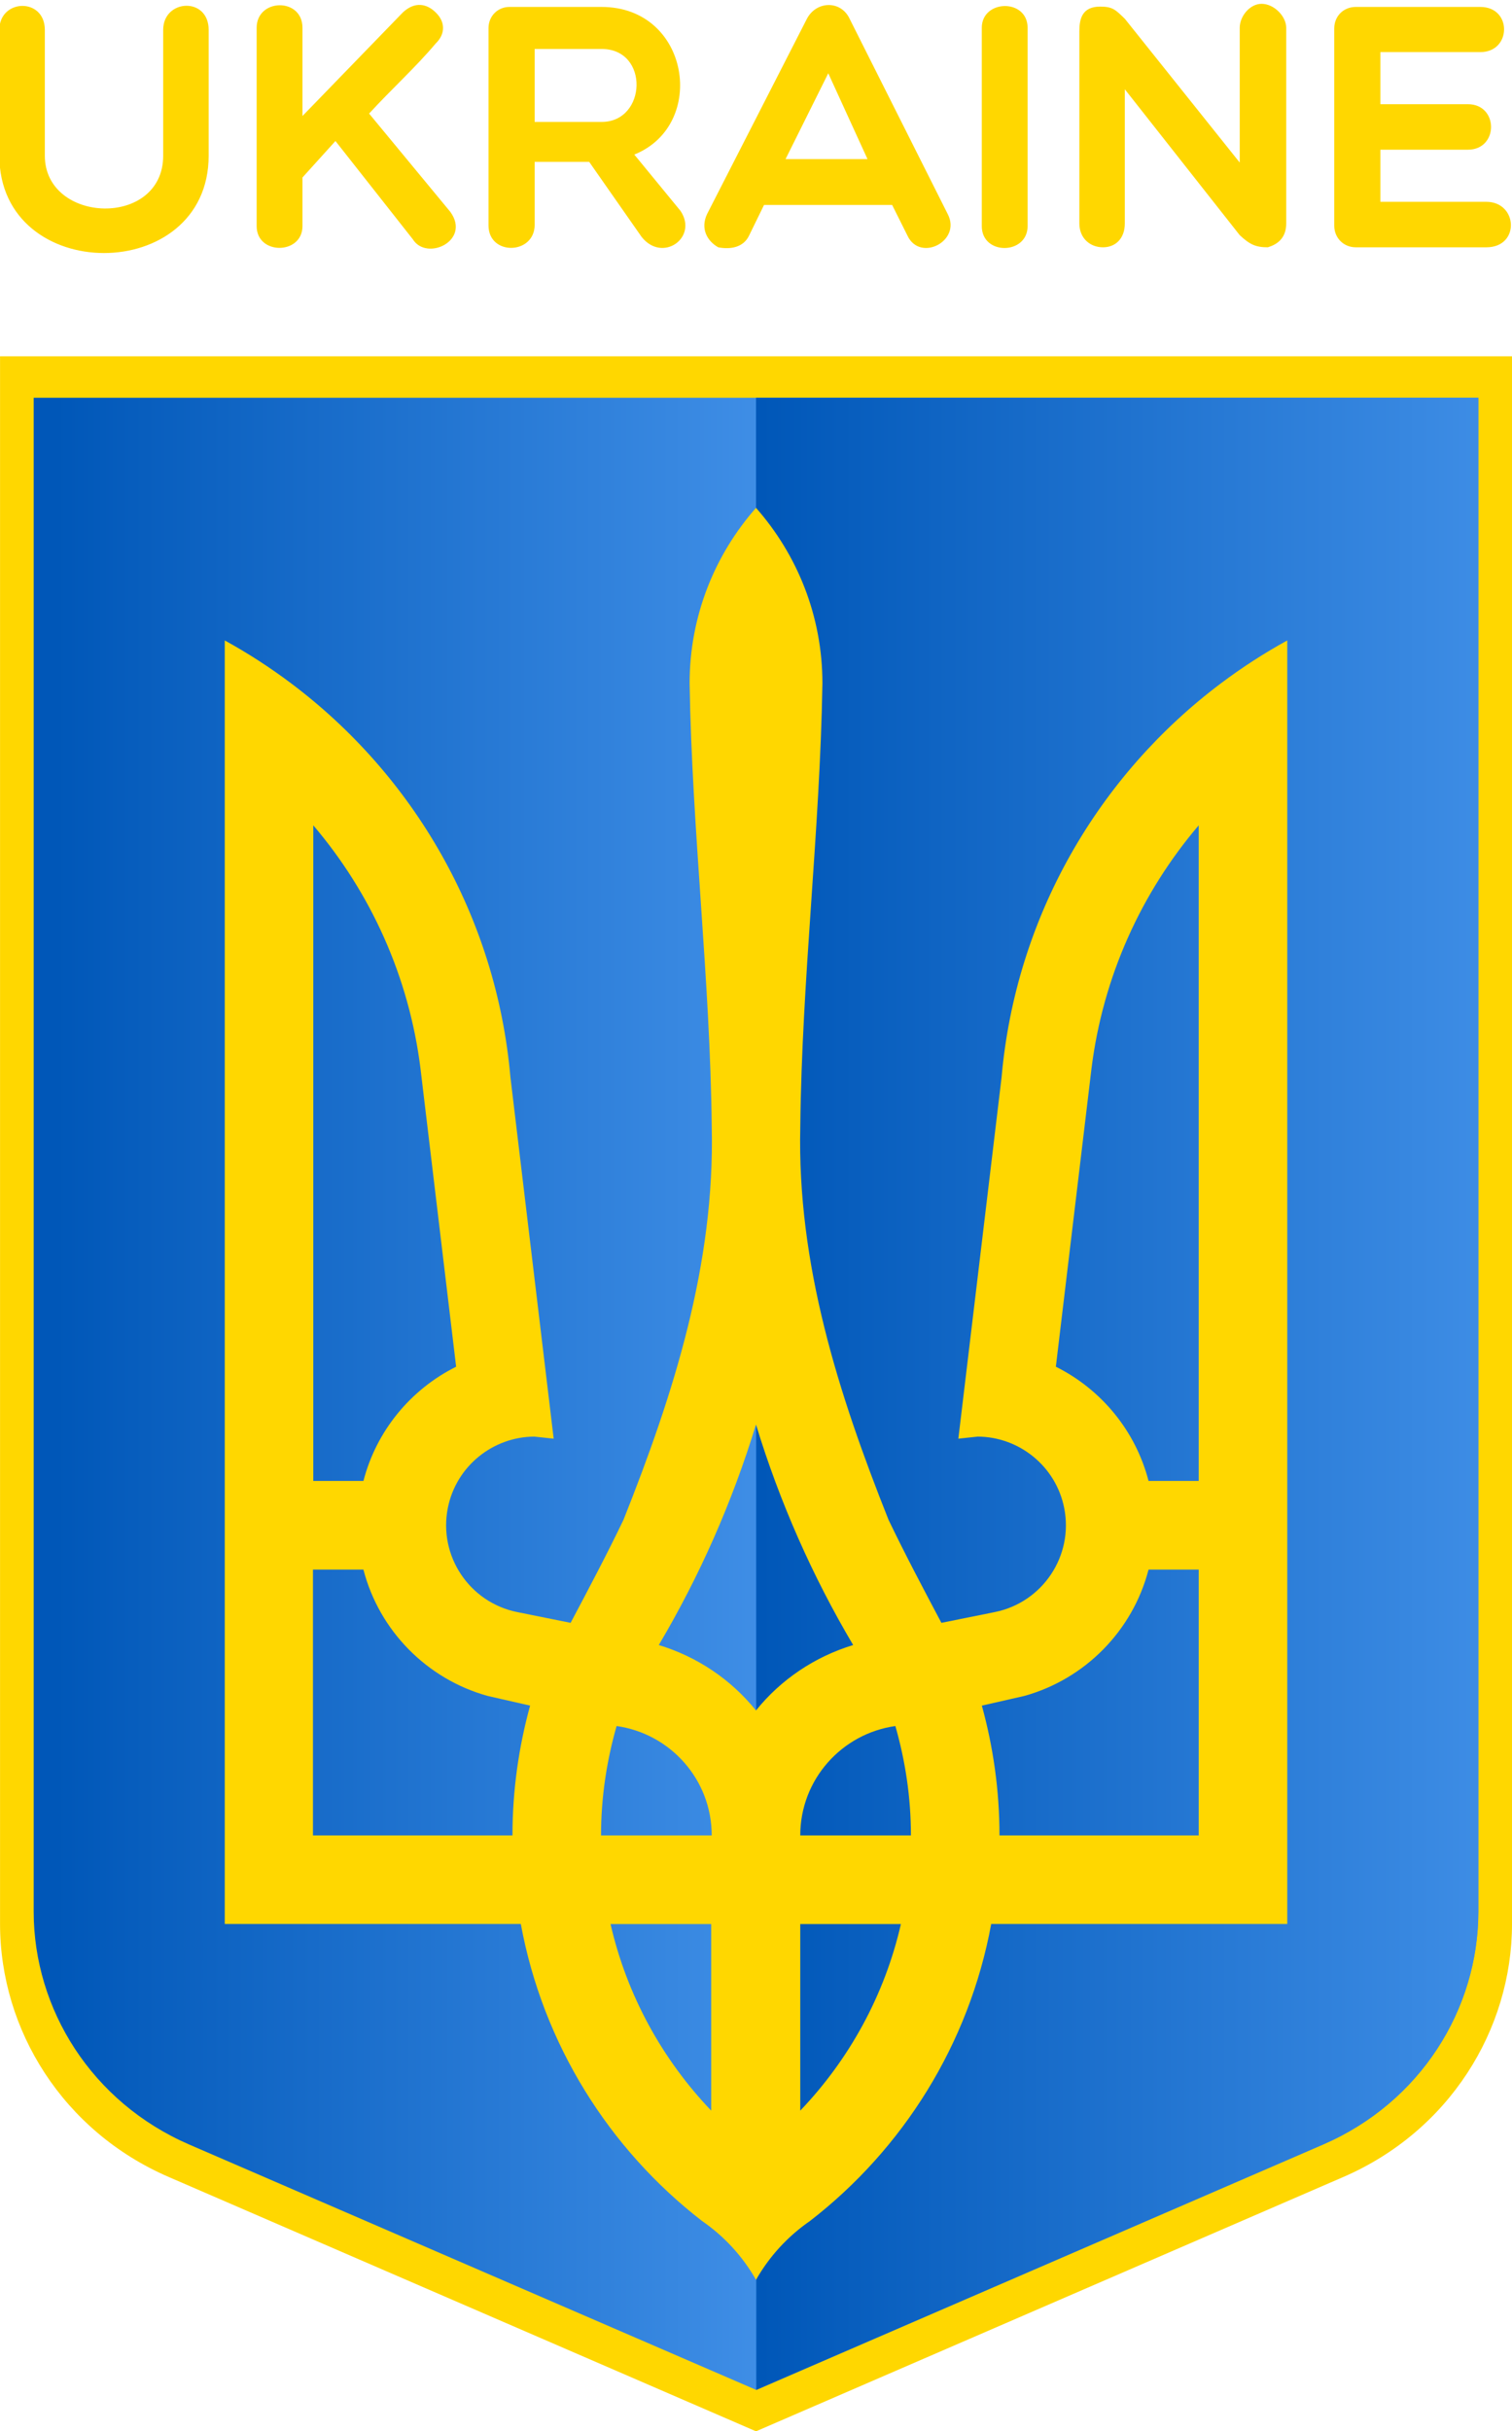 <?xml version="1.0" encoding="UTF-8" standalone="no"?>
<!-- Created with Inkscape (http://www.inkscape.org/) -->
<svg
    xmlns:inkscape="http://www.inkscape.org/namespaces/inkscape"
    xmlns:rdf="http://www.w3.org/1999/02/22-rdf-syntax-ns#"
    xmlns="http://www.w3.org/2000/svg"
    xmlns:sodipodi="http://sodipodi.sourceforge.net/DTD/sodipodi-0.dtd"
    xmlns:ns1="http://sozi.baierouge.fr"
    xmlns:cc="http://creativecommons.org/ns#"
    xmlns:xlink="http://www.w3.org/1999/xlink"
    xmlns:dc="http://purl.org/dc/elements/1.1/"
    id="svg2"
    sodipodi:docname="ukraine-coat-of-arms.svg"
    viewBox="0 0 356.94 573.6"
    version="1.1"
    inkscape:version="0.48.3.1 r9886"
  >
  <defs
      id="defs4"
    >
    <linearGradient
        id="linearGradient4048"
        y2="-92"
        gradientUnits="userSpaceOnUse"
        x2="-807.86"
        gradientTransform="matrix(.895 0 0 .895 1699.6 762.31)"
        y1="-92"
        x1="-901"
        inkscape:collect="always"
      >
      <stop
          id="stop3223-6"
          style="stop-color:#0057b8"
          offset="0"
      />
      <stop
          id="stop3225-4"
          style="stop-color:#3f8ee6"
          offset="1"
      />
    </linearGradient
    >
    <linearGradient
        id="linearGradient4050"
        y2="-57"
        gradientUnits="userSpaceOnUse"
        x2="-710.49"
        gradientTransform="matrix(.895 0 0 .895 1699.6 762.31)"
        y1="-57"
        x1="-808"
        inkscape:collect="always"
      >
      <stop
          id="stop3999-9"
          style="stop-color:#0057b8"
          offset="0"
      />
      <stop
          id="stop4001-5"
          style="stop-color:#3f8ee6"
          offset="1"
      />
    </linearGradient
    >
  </defs
  >
  <sodipodi:namedview
      id="base"
      bordercolor="#666666"
      inkscape:pageshadow="2"
      inkscape:window-y="24"
      fit-margin-left="0"
      pagecolor="#ffffff"
      inkscape:window-height="1000"
      inkscape:window-maximized="1"
      inkscape:zoom="1"
      inkscape:window-x="0"
      showgrid="false"
      borderopacity="1.0"
      inkscape:current-layer="layer1"
      inkscape:cx="169.80707"
      inkscape:cy="288.87369"
      fit-margin-top="0"
      fit-margin-right="0"
      fit-margin-bottom="0"
      inkscape:window-width="1280"
      inkscape:pageopacity="0.0"
      inkscape:document-units="px"
  />
  <g
      id="layer1"
      inkscape:label="Layer 1"
      inkscape:groupmode="layer"
      transform="translate(-797.44 -384.72)"
    >
    <g
        id="g4038"
        transform="matrix(2 0 0 2 -975.91 -671.52)"
      >
      <path
          id="path4014"
          d="m886.68 570.15v184.94c0.014 12.505 7.441 24.439 19.912 29.832l69.321 30.001 69.321-30.001c12.47-5.392 19.897-17.327 19.912-29.832v-184.94h-178.42z"
          style="fill:#ffd700"
          inkscape:connector-curvature="0"
      />
      <path
          id="path3847"
          style="fill:#ffd700"
          inkscape:connector-curvature="0"
          d="m975.92 586.69c-4.87 5.527-7.838 12.762-7.838 20.703 0.289 17.436 2.427 34.836 2.613 52.266 0.387 16.245-4.486 31.503-10.41 46.387-1.974 4.113-4.109 8.139-6.246 12.168l-6.287-1.266c-5.657-1.131-9.337-6.632-8.206-12.291 0.99-4.951 5.346-8.389 10.206-8.412l2.286 0.245-5.103-42.63c-1.668-18.983-11.46-35.634-25.883-46.468-2.478-1.862-5.105-3.564-7.838-5.064v151.41h34.946c2.613 14.188 10.42 26.548 21.392 35.035 2.61 1.799 4.797 4.172 6.369 6.942 1.572-2.769 3.759-5.142 6.369-6.942 10.973-8.488 18.779-20.848 21.392-35.035h34.946v-151.41c-2.734 1.5-5.36 3.201-7.838 5.064-14.423 10.834-24.215 27.485-25.883 46.468l-5.103 42.63 2.286-0.245c4.86 0.022 9.217 3.461 10.206 8.412 1.131 5.658-2.549 11.159-8.206 12.291l-6.287 1.266c-2.137-4.029-4.272-8.055-6.246-12.168-5.925-14.884-10.797-30.142-10.41-46.387 0.186-17.43 2.324-34.831 2.613-52.266 0-7.941-2.968-15.176-7.838-20.703zm-52.256 37.448c6.763 7.939 11.302 17.832 12.656 28.706l4.205 35.157c-5.354 2.666-9.413 7.557-10.941 13.475h-5.92v-77.338zm104.51 0v77.338h-5.92c-1.528-5.918-5.587-10.809-10.941-13.475l4.205-35.157c1.353-10.873 5.892-20.766 12.656-28.706zm-52.257 70.683c2.808 9.184 6.67 17.905 11.472 26.011-4.567 1.388-8.543 4.087-11.472 7.718-2.929-3.63-6.904-6.33-11.472-7.718 4.802-8.106 8.664-16.827 11.472-26.011zm-52.256 17.109h5.92c1.866 7.214 7.498 12.914 14.656 14.904l5.021 1.143c-1.345 4.875-2.082 10.012-2.082 15.312h-23.515v-31.35zm98.594 0h5.92v31.36h-23.515c0-5.3-0.738-10.437-2.082-15.312l5.021-1.143c7.159-1.99 12.79-7.69 14.656-14.904zm-62.789 18.456c6.34 0.896 11.227 6.316 11.227 12.903h-13.064c0-4.481 0.664-8.799 1.837-12.903zm32.905 0c1.173 4.104 1.837 8.422 1.837 12.903h-13.064c0-6.587 4.887-12.008 11.227-12.903zm-33.559 23.357h11.881v22.009c-5.765-6.029-9.954-13.599-11.881-22.009zm22.332 0h11.881c-1.926 8.411-6.115 15.98-11.881 22.009v-22.009z"
      />
      <g
          id="g4016"
        >
        <path
            id="path3849"
            d="m890.65 575.04v178.6c0.013 11.491 6.853 22.479 18.372 27.46l66.917 28.942 66.889-28.942c11.519-4.981 18.331-15.969 18.344-27.46v-178.6h-170.52z"
            style="fill:url(#linearGradient4048)"
            inkscape:connector-curvature="0"
        />
        <path
            id="path3851"
            sodipodi:nodetypes="cccccc"
            style="fill:url(#linearGradient4050)"
            inkscape:connector-curvature="0"
            d="m975.94 810.04 66.889-28.942c11.519-4.981 18.331-15.969 18.344-27.46v-178.6h-85.261z"
        />
      </g
      >
      <path
          id="path3853"
          style="fill:#ffd700"
          inkscape:connector-curvature="0"
          d="m975.91 588.03c-4.87 5.527-7.838 12.762-7.838 20.703 0.289 17.436 2.427 34.836 2.613 52.266 0.387 16.245-4.486 31.503-10.41 46.387-1.974 4.113-4.109 8.139-6.246 12.168l-6.287-1.266c-5.657-1.131-9.337-6.632-8.206-12.291 0.99-4.951 5.346-8.389 10.206-8.412l2.286 0.245-5.103-42.63c-1.668-18.983-11.46-35.635-25.883-46.468-2.478-1.862-5.105-3.564-7.838-5.064v151.41h34.946c2.613 14.188 10.42 26.548 21.392 35.035 2.61 1.799 4.797 4.172 6.369 6.942 1.572-2.769 3.759-5.142 6.369-6.942 10.973-8.488 18.779-20.848 21.392-35.035h34.946v-151.41c-2.734 1.5-5.36 3.202-7.838 5.064-14.423 10.834-24.215 27.485-25.883 46.468l-5.103 42.63 2.286-0.245c4.86 0.023 9.217 3.461 10.206 8.412 1.131 5.658-2.549 11.159-8.206 12.291l-6.287 1.266c-2.137-4.029-4.272-8.055-6.246-12.168-5.925-14.884-10.797-30.142-10.41-46.387 0.186-17.43 2.324-34.831 2.613-52.266 0-7.941-2.968-15.176-7.838-20.703zm-52.256 37.448c6.763 7.939 11.302 17.832 12.656 28.706l4.205 35.157c-5.354 2.666-9.413 7.557-10.941 13.475h-5.92v-77.338zm104.51 0v77.338h-5.92c-1.528-5.917-5.587-10.809-10.941-13.475l4.205-35.157c1.353-10.873 5.892-20.766 12.656-28.706zm-52.257 70.683c2.808 9.184 6.67 17.905 11.472 26.011-4.567 1.388-8.543 4.087-11.472 7.717-2.929-3.63-6.904-6.33-11.472-7.717 4.802-8.106 8.664-16.827 11.472-26.011zm-52.256 17.109h5.92c1.866 7.214 7.498 12.914 14.656 14.904l5.021 1.143c-1.345 4.875-2.082 10.012-2.082 15.312h-23.55v-31.36zm98.594 0h5.92v31.36h-23.515c0-5.3-0.738-10.437-2.082-15.312l5.021-1.143c7.159-1.99 12.79-7.69 14.656-14.904zm-62.789 18.457c6.34 0.896 11.227 6.316 11.227 12.903h-13.064c0-4.481 0.664-8.799 1.837-12.903zm32.905 0c1.173 4.104 1.837 8.422 1.837 12.903h-13.064c0-6.587 4.887-12.008 11.227-12.903zm-33.559 23.357h11.82v22.009c-5.765-6.028-9.954-13.598-11.881-22.009zm22.332 0h11.881c-1.926 8.411-6.115 15.98-11.881 22.009v-22.009z"
      />
      <g
          id="text3855"
          style="block-progression:tb;text-indent:0;color:#000000;text-transform:none;fill:#ffd700"
          transform="matrix(.984 0 0 .984 613.16 2131.3)"
        >
        <path
            id="path3911"
            inkscape:connector-curvature="0"
            d="m456.25-1599.6c4.081 0 3.789-5.455 0-5.455h-12.7v-6.246h10.493c3.706 0 3.706-5.455 0-5.455h-10.493v-6.246h11.992c3.747 0 3.831-5.413 0-5.413h-14.948c-1.457 0-2.582 1.083-2.582 2.582v23.65c0 1.457 1.124 2.582 2.582 2.582h15.656m-48.814-2.873c0 1.832 1.332 2.873 2.831 2.873s2.623-1.041 2.623-2.873v-16.072l13.782 17.488c1.208 1.124 1.915 1.457 3.373 1.457 1.083-0.333 2.207-1.041 2.207-2.873v-23.442c0-1.374-1.457-2.873-2.956-2.873-1.416 0-2.623 1.499-2.623 2.873v16.156l-13.782-17.238c-1.124-1.083-1.457-1.457-2.956-1.457-2.165 0-2.498 1.457-2.498 2.956v23.026m-11.705 0.333c0 3.539 5.496 3.456 5.496 0v-23.775c0-3.539-5.496-3.414-5.496 0v23.775m-27.909 1.124 1.79-3.664h15.365l1.832 3.664c1.499 3.248 6.537 0.666 4.83-2.582l-11.742-23.359c-1.041-2.29-4.039-2.207-5.163 0l-11.95 23.359c-0.833 1.749 0 3.248 1.332 3.997 1.499 0.291 3.04 0 3.706-1.416m4.372-9.161 5.122-10.285 4.705 10.285h-9.827m-30.095 0.333h6.537l6.287 8.994c2.498 3.164 6.829 0.083 4.663-3.123l-5.538-6.745c8.827-3.539 6.662-17.696-3.914-17.696h-11.076c-1.374 0-2.498 1.083-2.498 2.54v23.651c0 3.664 5.538 3.539 5.538-0.083v-7.537m0-13.532h8.036c5.746 0 5.413 8.744 0 8.744h-8.036v-8.744m-14.614 22.818c1.665 2.665 6.995 0.167 4.497-3.289l-9.743-11.784c2.665-2.915 5.538-5.496 7.995-8.411 1.166-1.124 1.166-2.582 0-3.706-1.041-1.041-2.498-1.374-3.956 0l-12.033 12.408v-10.576c0-3.664-5.496-3.539-5.496 0v23.775c0 3.498 5.496 3.456 5.496 0v-5.829l3.956-4.372 9.285 11.784m-29.948-10.035c0 8.702-14.199 8.203-14.199 0v-15.073c0-3.914-5.455-3.747-5.455 0v15.073c0 15.573 25.108 15.573 25.108 0v-15.073c0-3.997-5.455-3.706-5.455 0v15.073"
        />
      </g
      >
    </g
    >
  </g
  >
</svg
>

